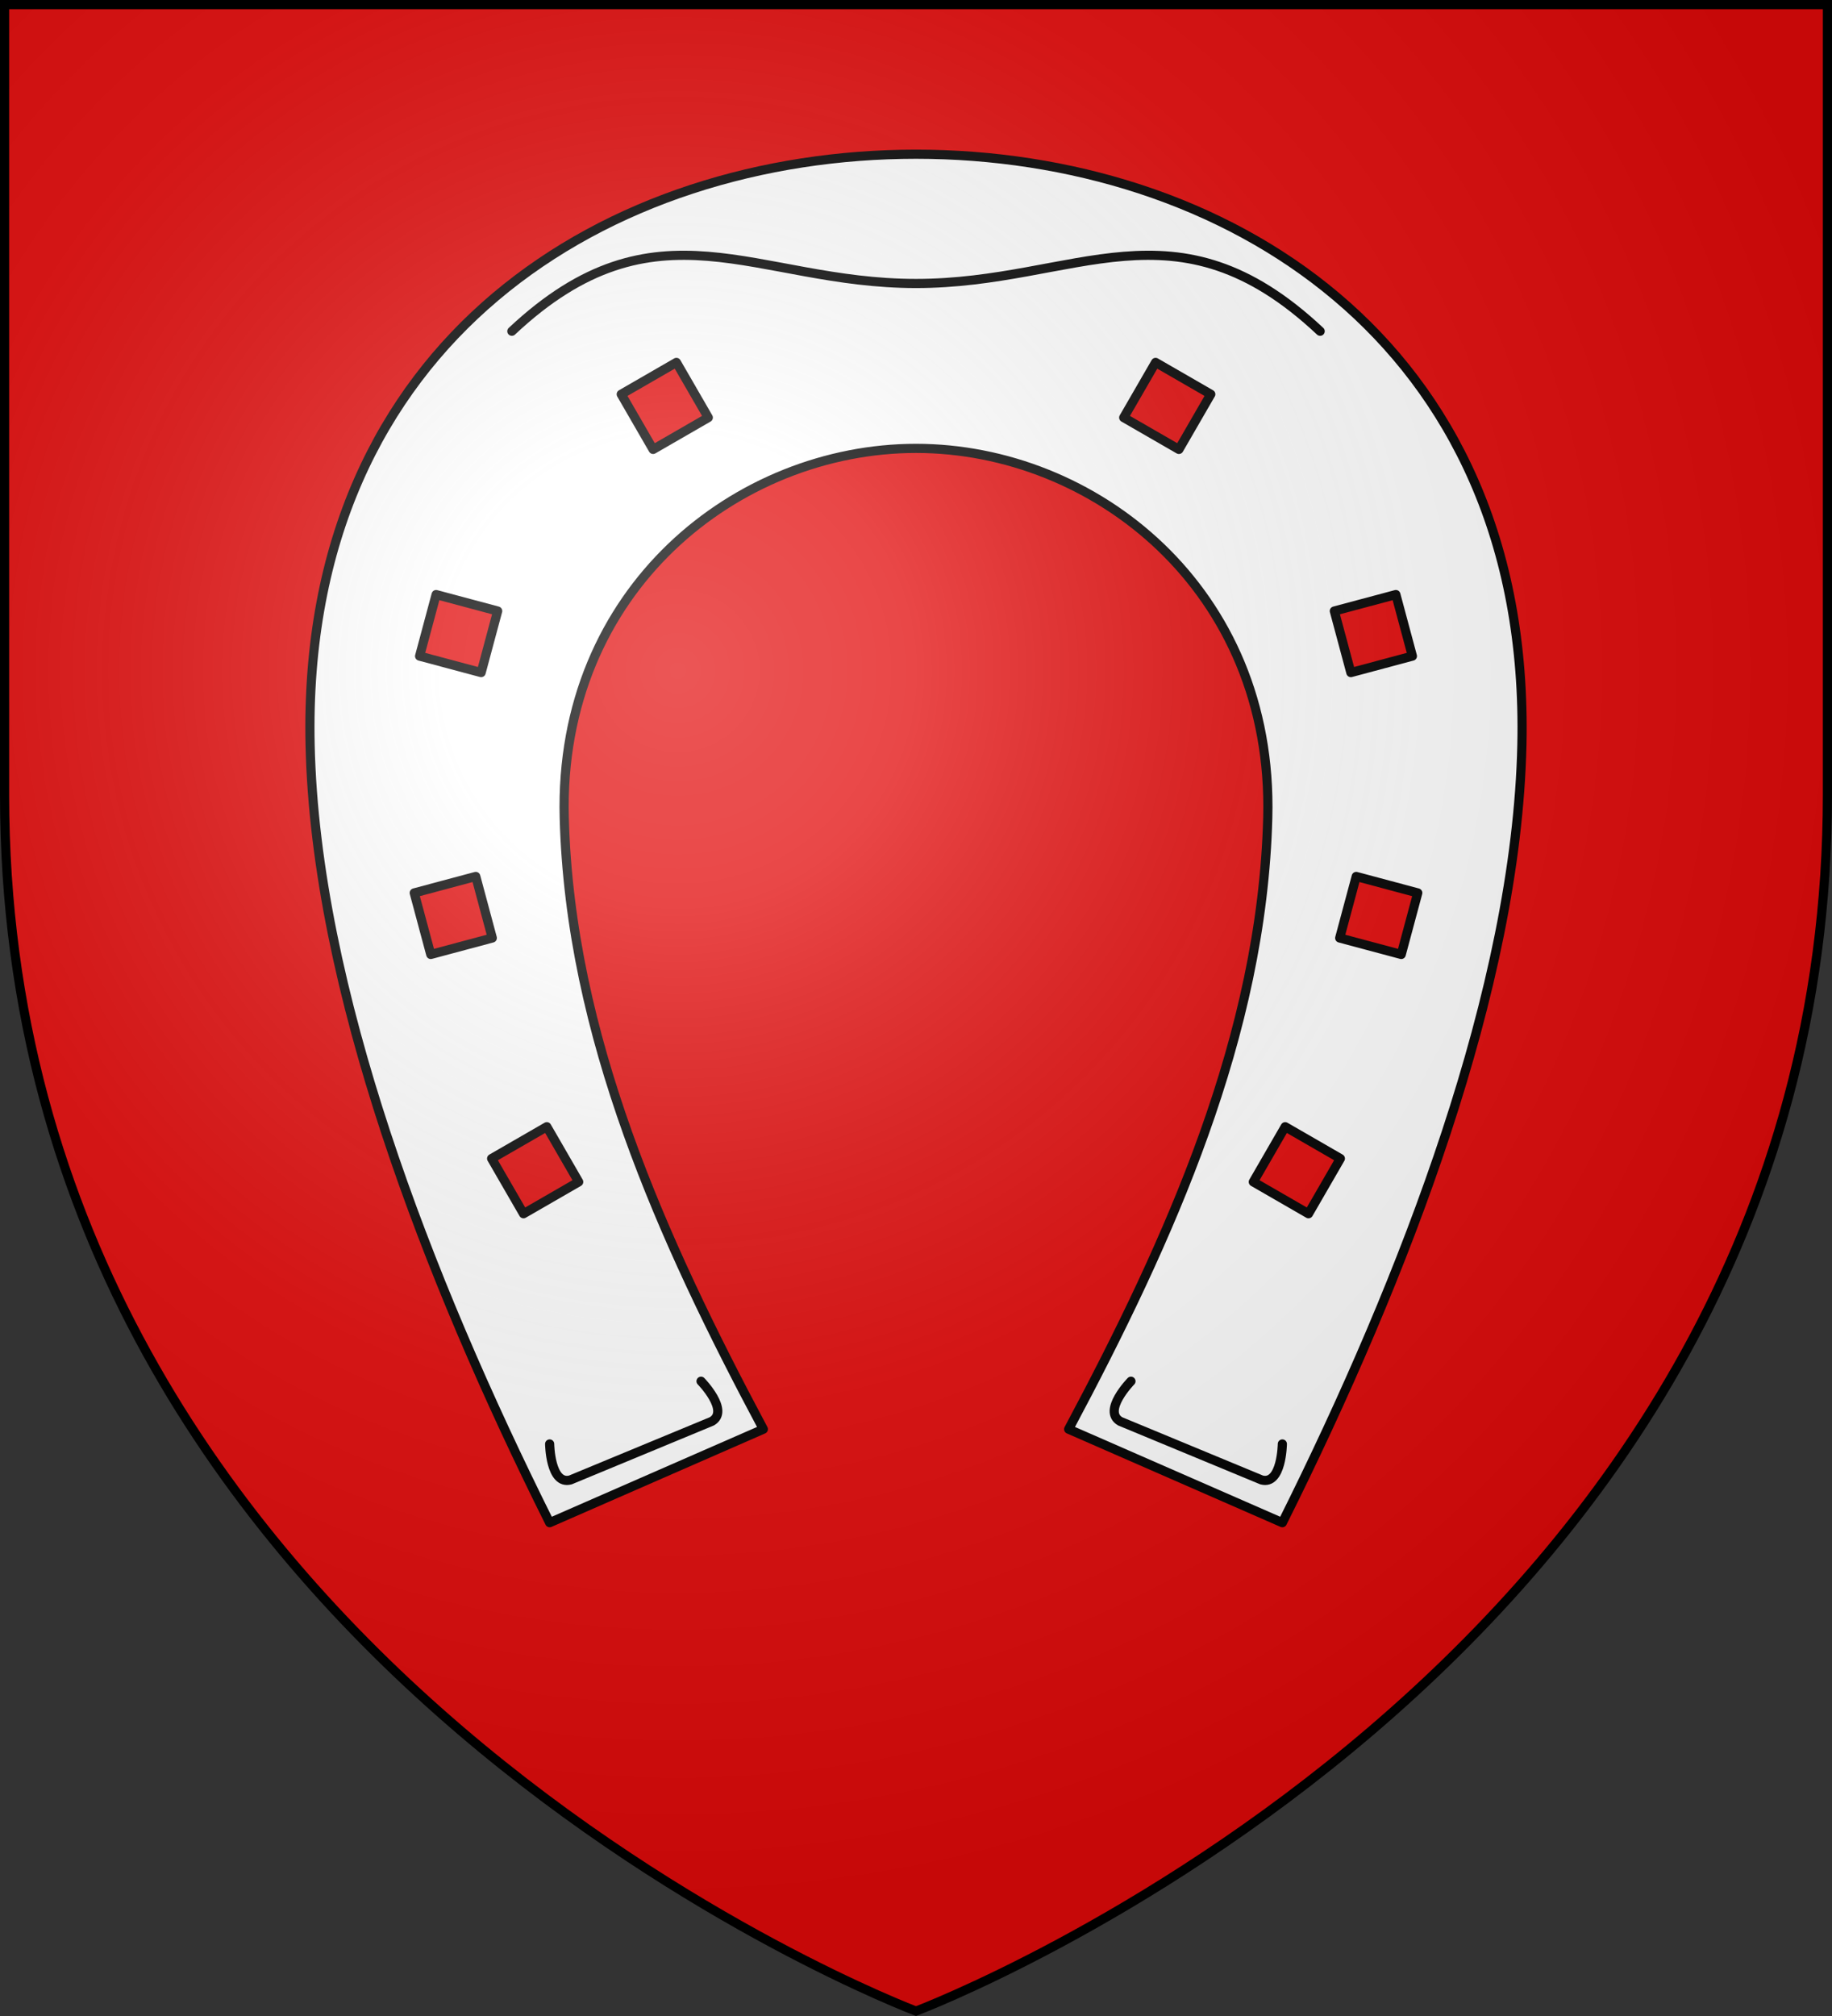 <?xml version="1.0" encoding="UTF-8" standalone="no"?><svg height="660" width="600" xmlns="http://www.w3.org/2000/svg" xmlns:xlink="http://www.w3.org/1999/xlink"><rect width="100%" height="100%" fill="#333333" stroke="none"/><radialGradient id="a" cx="221.445" cy="226.331" gradientTransform="matrix(1.353 0 0 1.349 -77.629 -85.747)" gradientUnits="userSpaceOnUse" r="300"><stop offset="0" stop-color="#fff" stop-opacity=".314"/><stop offset=".19" stop-color="#fff" stop-opacity=".251"/><stop offset=".6" stop-color="#6b6b6b" stop-opacity=".125"/><stop offset="1" stop-opacity=".125"/></radialGradient><path d="m300 658.5s298.5-112.32 298.5-397.772v-259.228h-597v259.228c0 285.452 298.5 397.772 298.5 397.772z" fill="#e20909" fill-rule="evenodd"/><g stroke="#000" stroke-linecap="round" stroke-linejoin="round" stroke-width="3"><path d="m300 50.484c-99.583 0-201.419 59.928-198.436 193.411 1.776 79.489 38.17 173.963 78.452 254.604l69.991-30.611c-33.171-62.158-63.354-128.966-65.212-200.19-1.954-74.892 56.921-120.906 115.205-120.906 58.284 0 117.159 46.014 115.205 120.906-1.858 71.224-32.041 138.032-65.212 200.19l69.991 30.611c40.282-80.641 76.676-175.115 78.452-254.604 2.983-133.484-98.854-193.411-198.436-193.411z" fill="#fff"/><path d="m438.767 307.083 20.156 5.39 5.41-20.15-20.156-5.39zm-1.76-107.042 5.411 20.15 20.156-5.39-5.41-20.15zm-68.98-63.331 18.074 10.423 10.441-18.063-18.074-10.423zm42.443 250.221 18.074 10.423 10.441-18.063-18.074-10.423zm-249.237-79.848-20.156 5.39-5.41-20.15 20.156-5.39zm1.76-107.042-5.411 20.15-20.156-5.39 5.41-20.15zm68.98-63.331-18.074 10.423-10.441-18.063 18.074-10.423zm-42.443 250.221-18.074 10.423-10.441-18.064 18.074-10.423z" fill="#e20909"/><path d="m419.984 472.728s-.167 13.553-6.799 11.776l-46.303-19.18c-5.946-3.433 3.519-13.134 3.519-13.134m-190.385 20.538s.167 13.553 6.799 11.776l46.303-19.18c5.946-3.433-3.519-13.134-3.519-13.134m202.764-343.747c-47.49-44.563-79.697-15.633-132.363-15.633-52.666 0-84.873-28.93-132.363 15.633" fill="none"/></g><path d="m300 658.5s298.5-112.32 298.5-397.772v-259.228h-597v259.228c0 285.452 298.5 397.772 298.5 397.772z" fill="url(#a)" fill-rule="evenodd"/><path d="m300 658.397s-298.5-112.418-298.5-398.119v-258.778h597v258.778c0 285.701-298.5 398.119-298.5 398.119z" fill="none" stroke="#000" stroke-width="3"/></svg>
